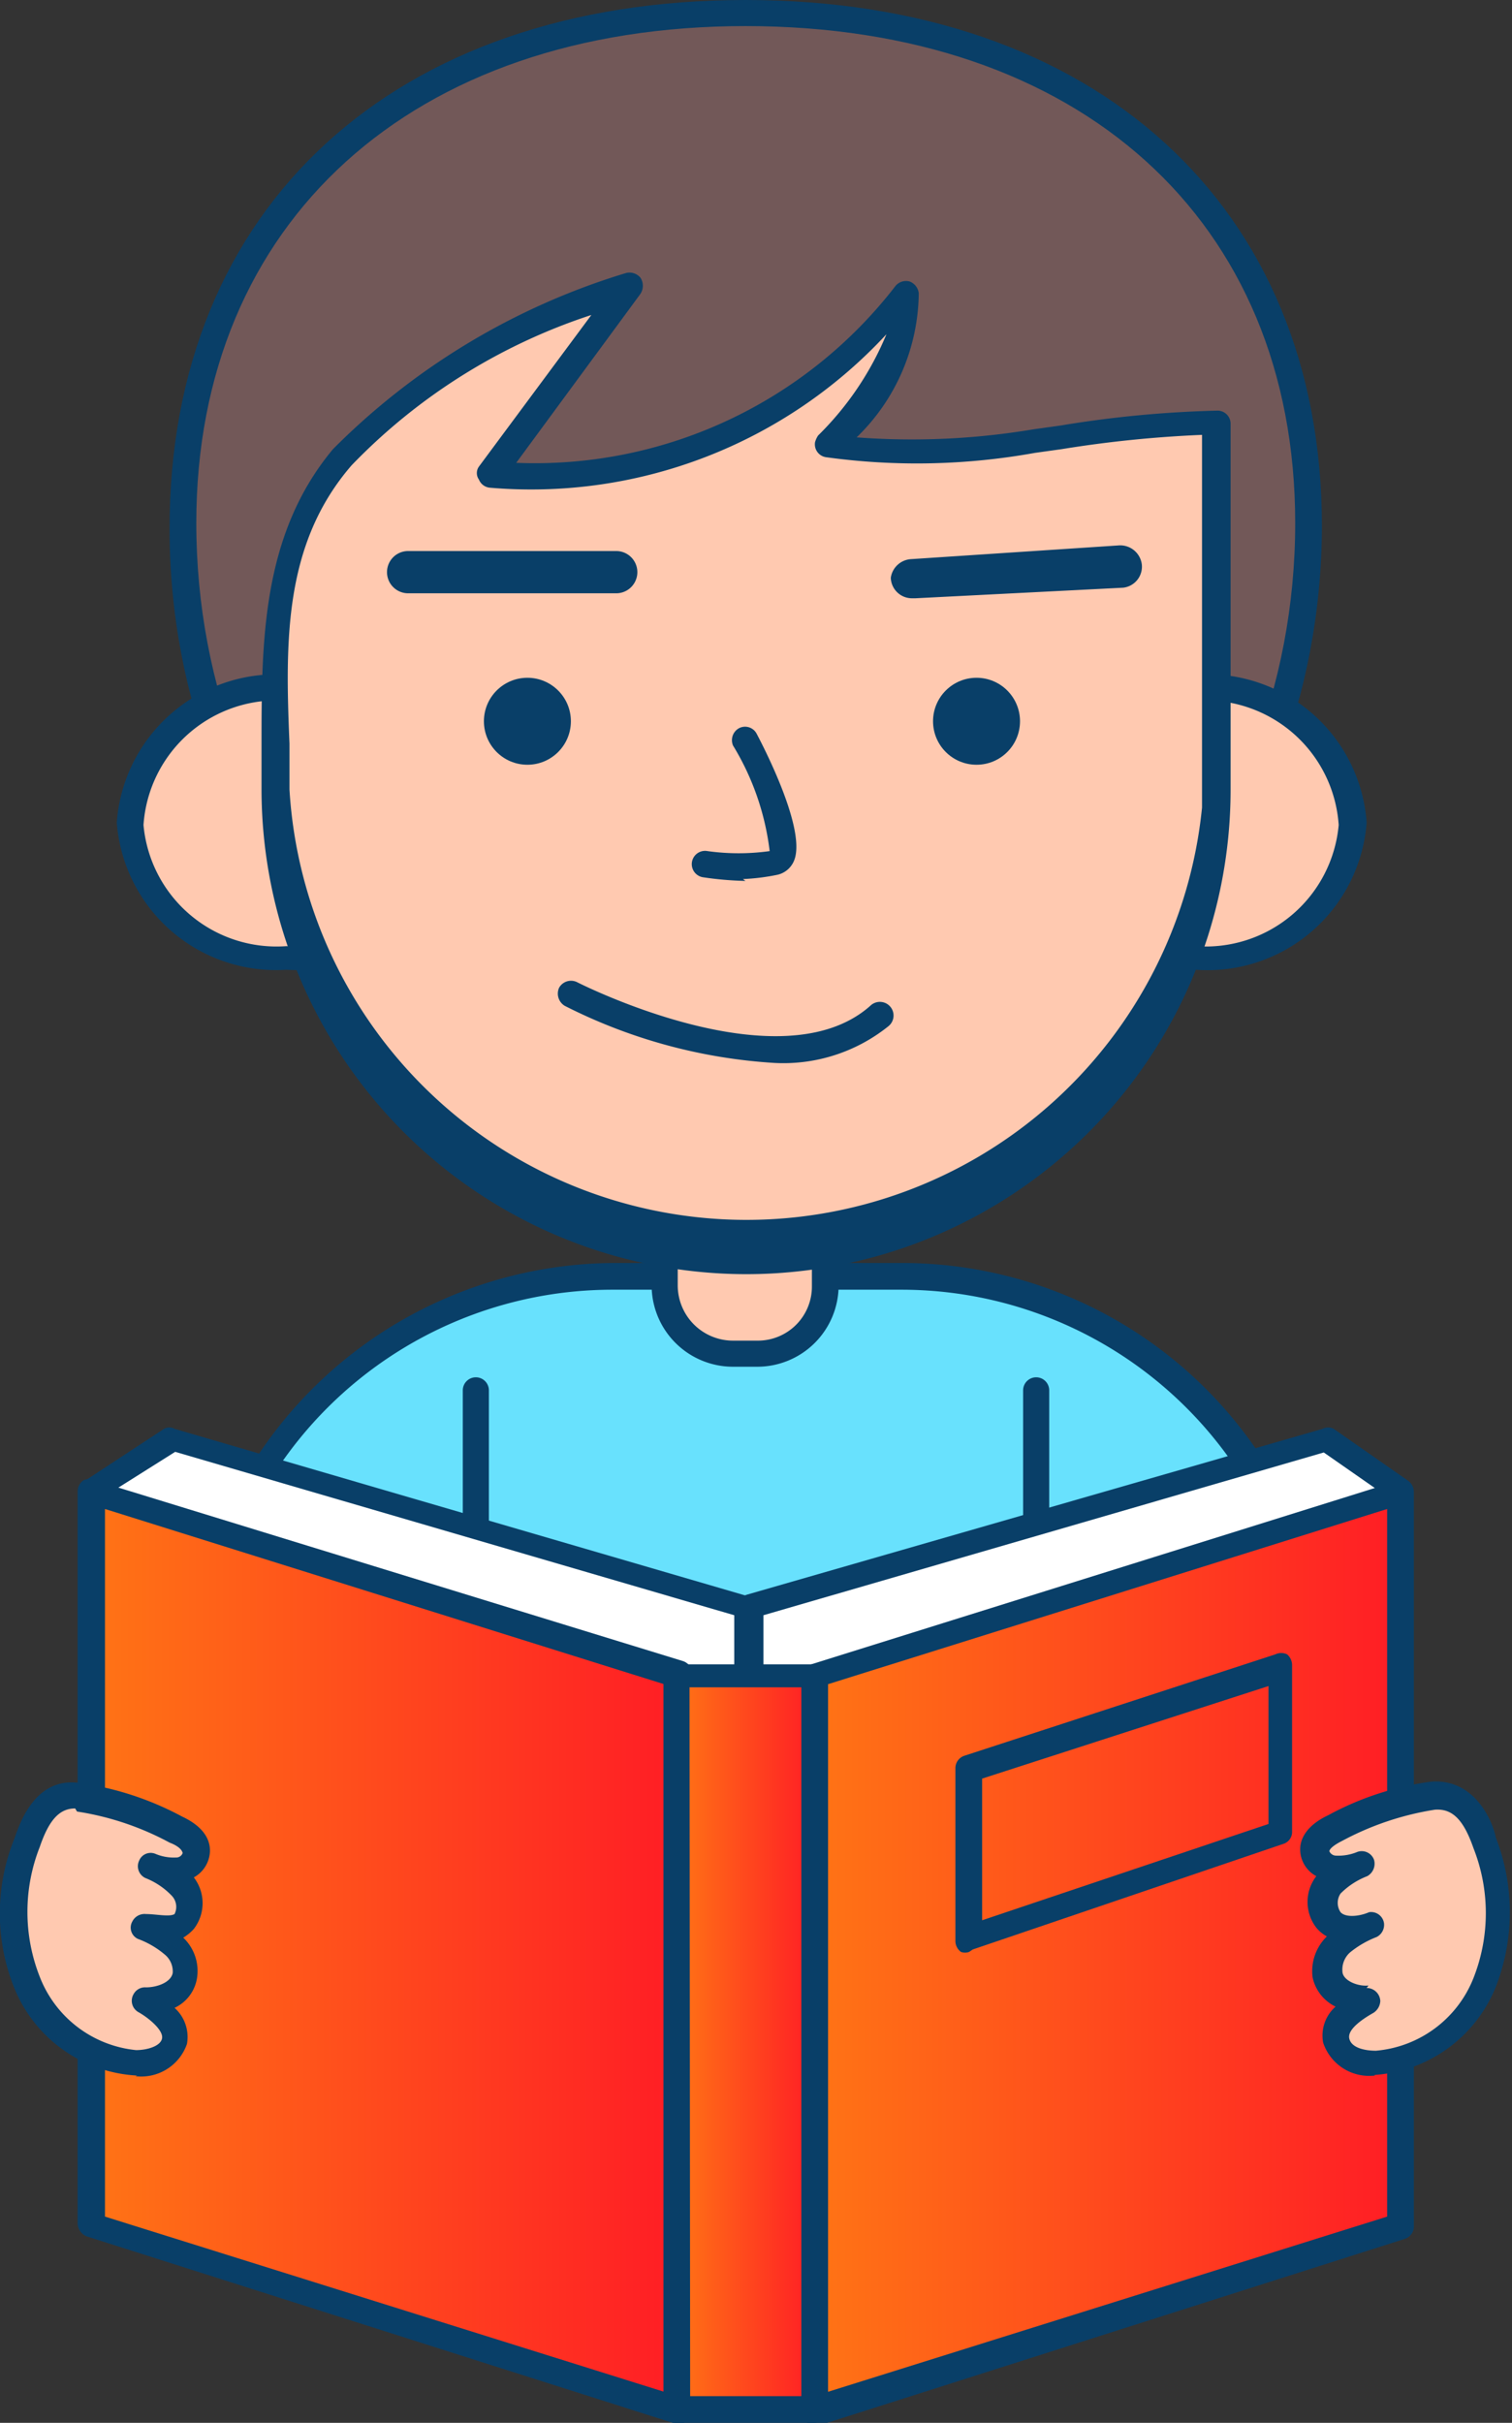<svg xmlns="http://www.w3.org/2000/svg" xmlns:xlink="http://www.w3.org/1999/xlink" viewBox="0 0 24.34 39"><rect x="0" y="0" width="24.34" height="39" fill="#333333" stroke="none"/><defs><style>.cls-1{fill:#68e1fd;}.cls-2{fill:#093f68;}.cls-3{fill:#725858;}.cls-4{fill:#ffc9b0;}.cls-5{fill:#fff;}.cls-6{fill:url(#linear-gradient);}.cls-7{fill:url(#linear-gradient-2);}.cls-8{fill:url(#linear-gradient-3);}</style><linearGradient id="linear-gradient" x1="1.47" y1="31.39" x2="10.9" y2="31.39" gradientUnits="userSpaceOnUse"><stop offset="0" stop-color="#ff7415"></stop><stop offset="1" stop-color="#ff1d25"></stop></linearGradient><linearGradient id="linear-gradient-2" x1="13.11" y1="31.39" x2="22.54" y2="31.39" xlink:href="#linear-gradient"></linearGradient><linearGradient id="linear-gradient-3" x1="10.9" y1="32.87" x2="13.11" y2="32.87" xlink:href="#linear-gradient"></linearGradient></defs><g id="Layer_2" data-name="Layer 2"><g id="Layer_1-2" data-name="Layer 1"><path class="cls-1" d="M9.85,20.55h4.63a6.69,6.69,0,0,1,6.7,6.69h0v8.4h-18v-8.4a6.69,6.69,0,0,1,6.69-6.69Z"></path><path class="cls-2" d="M21.18,35.85h-18A.21.21,0,0,1,3,35.64v-8.4a6.92,6.92,0,0,1,6.9-6.91h4.63a6.92,6.92,0,0,1,6.91,6.91v8.4a.21.21,0,0,1-.21.21ZM3.37,35.43H21V27.24a6.49,6.49,0,0,0-6.49-6.48H9.85a6.49,6.49,0,0,0-6.48,6.48Z"></path><path class="cls-2" d="M16.68,31.59a.21.21,0,0,1-.21-.21v-9a.21.21,0,0,1,.42,0v9a.21.21,0,0,1-.21.21Z"></path><path class="cls-2" d="M7.66,31.59a.21.21,0,0,1-.21-.21v-9a.21.21,0,1,1,.42,0v9a.21.21,0,0,1-.21.21Z"></path><path class="cls-3" d="M2.94,8.47C2.94,3,7,.21,12,.21S21.05,3,21.05,8.47,17,18.3,12,18.3s-9-4.4-9-9.83Z"></path><path class="cls-2" d="M12,18.52c-5.11,0-9.27-4.51-9.27-10C2.72,3.32,6.36,0,12,0s9.28,3.32,9.28,8.47C21.27,14,17.11,18.52,12,18.52ZM12,.42c-5.37,0-8.84,3.16-8.84,8,0,5.31,4,9.62,8.84,9.62s8.85-4.31,8.85-9.62c0-4.88-3.47-8-8.85-8Z"></path><path class="cls-4" d="M10.7,19.18h2.59v1.49a1.1,1.1,0,0,1-1.1,1.09H11.8a1.09,1.09,0,0,1-1.1-1.09h0V19.18Z"></path><path class="cls-2" d="M12.19,22H11.8a1.31,1.31,0,0,1-1.31-1.31h0V19.17A.21.21,0,0,1,10.7,19h2.59a.21.21,0,0,1,.21.21v1.49A1.31,1.31,0,0,1,12.19,22Zm-1.28-2.58v1.28a.89.89,0,0,0,.89.88h.39a.87.87,0,0,0,.88-.88h0V19.39Z"></path><ellipse class="cls-4" cx="4.61" cy="13.24" rx="2.51" ry="2.17"></ellipse><path class="cls-2" d="M4.61,15.61a2.57,2.57,0,0,1-2.73-2.37,2.57,2.57,0,0,1,2.73-2.38,2.56,2.56,0,0,1,2.72,2.38A2.56,2.56,0,0,1,4.61,15.61Zm0-4.33a2.15,2.15,0,0,0-2.3,2,2.15,2.15,0,0,0,2.3,1.95A2.15,2.15,0,0,0,6.9,13.24,2.15,2.15,0,0,0,4.61,11.28Z"></path><ellipse class="cls-4" cx="19.25" cy="13.24" rx="2.51" ry="2.17"></ellipse><path class="cls-2" d="M19.25,15.61a2.56,2.56,0,0,1-2.72-2.37,2.56,2.56,0,0,1,2.72-2.38A2.57,2.57,0,0,1,22,13.24,2.57,2.57,0,0,1,19.25,15.61Zm0-4.33a2.15,2.15,0,0,0-2.3,2,2.15,2.15,0,0,0,2.3,1.95,2.15,2.15,0,0,0,2.3-1.95A2.15,2.15,0,0,0,19.25,11.28Z"></path><path class="cls-4" d="M16.64,7.12a10.68,10.68,0,0,1-3.3.07,3.53,3.53,0,0,0,1.23-2.45,7.57,7.57,0,0,1-6.66,2.9l2.22-3A11.09,11.09,0,0,0,5.5,7.35C4.2,8.86,4.42,10.8,4.42,12.71A7.58,7.58,0,0,0,19.58,13V6.82A20.63,20.63,0,0,0,16.64,7.12Z"></path><path class="cls-2" d="M12,20.51a7.81,7.81,0,0,1-7.79-7.8V12c0-1.67,0-3.39,1.15-4.77A11.24,11.24,0,0,1,10.06,4.4a.23.23,0,0,1,.25.07.24.24,0,0,1,0,.26l-2,2.72a7.33,7.33,0,0,0,6.1-2.84.22.22,0,0,1,.23-.08.23.23,0,0,1,.15.19,3.27,3.27,0,0,1-1,2.32,11.83,11.83,0,0,0,2.85-.13l.43-.06a17.9,17.9,0,0,1,2.53-.24.21.21,0,0,1,.21.21v5.89a7.8,7.8,0,0,1-7.8,7.8ZM9.52,5.07A9.43,9.43,0,0,0,5.66,7.49c-1.09,1.26-1.07,2.82-1,4.48v.74A7.37,7.37,0,0,0,19.35,13V7a19,19,0,0,0-2.26.23l-.43.06a10.71,10.71,0,0,1-3.36.07.21.21,0,0,1-.18-.24.37.37,0,0,1,.05-.11,4.94,4.94,0,0,0,1.1-1.63A7.79,7.79,0,0,1,7.88,7.85a.21.21,0,0,1-.17-.13.18.18,0,0,1,0-.21Z"></path><circle class="cls-2" cx="8.49" cy="11.61" r="0.7"></circle><circle class="cls-2" cx="15.72" cy="11.61" r="0.7"></circle><path class="cls-2" d="M12,14.18a5.36,5.36,0,0,1-.69-.06.21.21,0,1,1,.08-.42h0a3.62,3.62,0,0,0,1,0A4.23,4.23,0,0,0,11.8,12a.22.22,0,0,1,.1-.28.21.21,0,0,1,.28.09c.19.36.8,1.59.6,2.05a.38.38,0,0,1-.26.22,3.43,3.43,0,0,1-.56.07Z"></path><path class="cls-2" d="M9.92,9.55H6.57a.34.34,0,0,1,0-.68H9.92a.34.34,0,0,1,0,.68Z"></path><path class="cls-2" d="M14.69,9.63a.34.34,0,0,1-.35-.33A.35.35,0,0,1,14.67,9h0L18,8.78a.35.35,0,0,1,.38.3.34.34,0,0,1-.3.38h0l-3.34.17Z"></path><path class="cls-2" d="M12.47,17.11a8.6,8.6,0,0,1-3.38-.92A.23.23,0,0,1,9,15.9a.22.22,0,0,1,.29-.09s3.27,1.67,4.72.38a.22.22,0,1,1,.29.33h0a2.7,2.7,0,0,1-1.83.59Z"></path><path class="cls-5" d="M1.47,24l1.27-.83L12,25.87v7.68Z"></path><path class="cls-2" d="M12,33.77a.2.2,0,0,1-.14-.06L1.33,24.16a.21.21,0,0,1,0-.3s0,0,0,0L2.64,23a.17.17,0,0,1,.17,0l9.25,2.7a.22.22,0,0,1,.16.22v7.66a.22.22,0,0,1-.13.2l-.09,0ZM1.82,24l10,9V26l-9-2.63Z"></path><path class="cls-5" d="M22.54,24l-1.19-.83-9.27,2.7v7.68Z"></path><path class="cls-2" d="M12.08,33.77l-.08,0a.22.22,0,0,1-.13-.2V25.89a.22.22,0,0,1,.15-.22L21.29,23a.19.19,0,0,1,.18,0l1.19.83a.22.22,0,0,1,.09.16.21.21,0,0,1-.07.17L12.23,33.71A.34.34,0,0,1,12.08,33.77ZM12.29,26v7l9.91-9-.89-.62Z"></path><path class="cls-6" d="M10.9,38.78,1.47,35.84V24L10.9,27Z"></path><path class="cls-2" d="M10.89,39h-.06l-9.43-3a.23.23,0,0,1-.15-.21V24a.22.22,0,0,1,.09-.17.22.22,0,0,1,.19,0L11,26.74a.23.23,0,0,1,.15.21V38.78A.21.21,0,0,1,11,39a.24.24,0,0,1-.14,0Zm-9.2-3.32,9,2.82V27.11l-9-2.82Z"></path><path class="cls-7" d="M22.54,35.84l-9.43,2.94V27L22.54,24Z"></path><path class="cls-2" d="M13.11,39A.18.18,0,0,1,13,39a.2.2,0,0,1-.09-.17V27a.23.23,0,0,1,.15-.21l9.43-2.95a.19.19,0,0,1,.18,0,.21.21,0,0,1,.09.17V35.82a.21.21,0,0,1-.15.22l-9.42,3Zm.22-11.89V38.5l9-2.82V24.29Z"></path><path class="cls-2" d="M15.6,31.42a.2.2,0,0,1-.13,0,.22.22,0,0,1-.09-.17V28.46a.21.21,0,0,1,.15-.2l5-1.63a.22.22,0,0,1,.19,0,.23.23,0,0,1,.08.18v2.67a.2.2,0,0,1-.14.2l-5,1.7Zm.21-2.79v2.28l4.61-1.55V27.14Z"></path><path class="cls-8" d="M13.11,38.78H10.9V27h2.21Z"></path><path class="cls-2" d="M13.11,39H10.89a.21.21,0,0,1-.21-.22V27a.21.21,0,0,1,.21-.21h2.22a.21.21,0,0,1,.21.21V38.78A.22.22,0,0,1,13.11,39Zm-2-.43H12.9V27.16H11.1Z"></path><path class="cls-4" d="M2.84,29.42c.15.07.33.19.32.36a.31.31,0,0,1-.29.28A1,1,0,0,1,2.43,30a1.25,1.25,0,0,1,.51.33.45.45,0,0,1,.05.57.69.69,0,0,1-.66.12,1.94,1.94,0,0,1,.48.28.6.6,0,0,1,.19.5.59.59,0,0,1-.66.4c.26.14.55.36.49.64s-.38.38-.65.37A2.11,2.11,0,0,1,.42,31.9a3.09,3.09,0,0,1,0-2.24c.15-.41.37-.8.84-.76a4.74,4.74,0,0,1,1.58.52Z"></path><path class="cls-2" d="M2.21,33.41h0A2.26,2.26,0,0,1,.23,32a3.21,3.21,0,0,1,0-2.4c.09-.26.34-1,1.05-.9a4.92,4.92,0,0,1,1.65.54c.3.14.45.33.45.55a.5.5,0,0,1-.26.43.68.68,0,0,1,0,.83.75.75,0,0,1-.17.14.74.74,0,0,1,.22.66.64.64,0,0,1-.36.47.63.63,0,0,1,.2.58.78.78,0,0,1-.83.52Zm-1-4.3c-.25,0-.42.18-.57.62a2.85,2.85,0,0,0,0,2.09A1.86,1.86,0,0,0,2.19,33c.19,0,.41-.07.42-.2s-.22-.32-.38-.41a.21.21,0,0,1-.08-.29.21.21,0,0,1,.2-.11c.18,0,.4-.08.43-.23a.35.35,0,0,0-.13-.3,1.43,1.43,0,0,0-.43-.25.2.2,0,0,1-.09-.28.22.22,0,0,1,.22-.12c.16,0,.38.05.46,0a.26.26,0,0,0-.05-.3,1.19,1.19,0,0,0-.42-.28.21.21,0,0,1-.1-.28.2.2,0,0,1,.26-.11.75.75,0,0,0,.33.06.11.11,0,0,0,.11-.07s0-.09-.21-.17a4.6,4.6,0,0,0-1.49-.5Z"></path><path class="cls-4" d="M21.5,29.42c-.15.07-.33.19-.33.36a.32.32,0,0,0,.3.28A.89.89,0,0,0,21.9,30a1.32,1.32,0,0,0-.51.33.47.47,0,0,0,0,.57A.69.69,0,0,0,22,31a1.64,1.64,0,0,0-.48.28.6.6,0,0,0-.19.5.58.58,0,0,0,.65.4c-.25.14-.54.36-.49.64s.39.38.66.37a2.08,2.08,0,0,0,1.75-1.3,3.09,3.09,0,0,0,0-2.24c-.14-.41-.36-.8-.83-.76a4.67,4.67,0,0,0-1.58.52Z"></path><path class="cls-2" d="M22.13,33.41a.78.78,0,0,1-.83-.53.62.62,0,0,1,.2-.58.68.68,0,0,1-.37-.47.78.78,0,0,1,.23-.66.58.58,0,0,1-.17-.14.68.68,0,0,1,0-.83.49.49,0,0,1-.26-.43c0-.21.15-.41.45-.55a4.78,4.78,0,0,1,1.65-.54c.71-.06,1,.64,1.05.9a3.31,3.31,0,0,1,0,2.4,2.27,2.27,0,0,1-1.95,1.42ZM22,32a.22.22,0,0,1,.22.21.24.24,0,0,1-.11.19c-.16.09-.42.26-.39.41s.24.2.43.2a1.86,1.86,0,0,0,1.57-1.17,2.85,2.85,0,0,0,0-2.09c-.16-.46-.34-.64-.62-.62a4.68,4.68,0,0,0-1.49.5c-.16.08-.21.14-.21.17a.12.12,0,0,0,.11.07.79.79,0,0,0,.34-.06.21.21,0,0,1,.27.13.23.23,0,0,1-.11.26,1.23,1.23,0,0,0-.43.28.27.27,0,0,0,0,.3c.08.09.3.07.46,0a.21.21,0,0,1,.24.18.22.22,0,0,1-.12.22,1.56,1.56,0,0,0-.43.25.37.37,0,0,0-.12.3c0,.15.25.25.42.23Z"></path></g></g></svg>